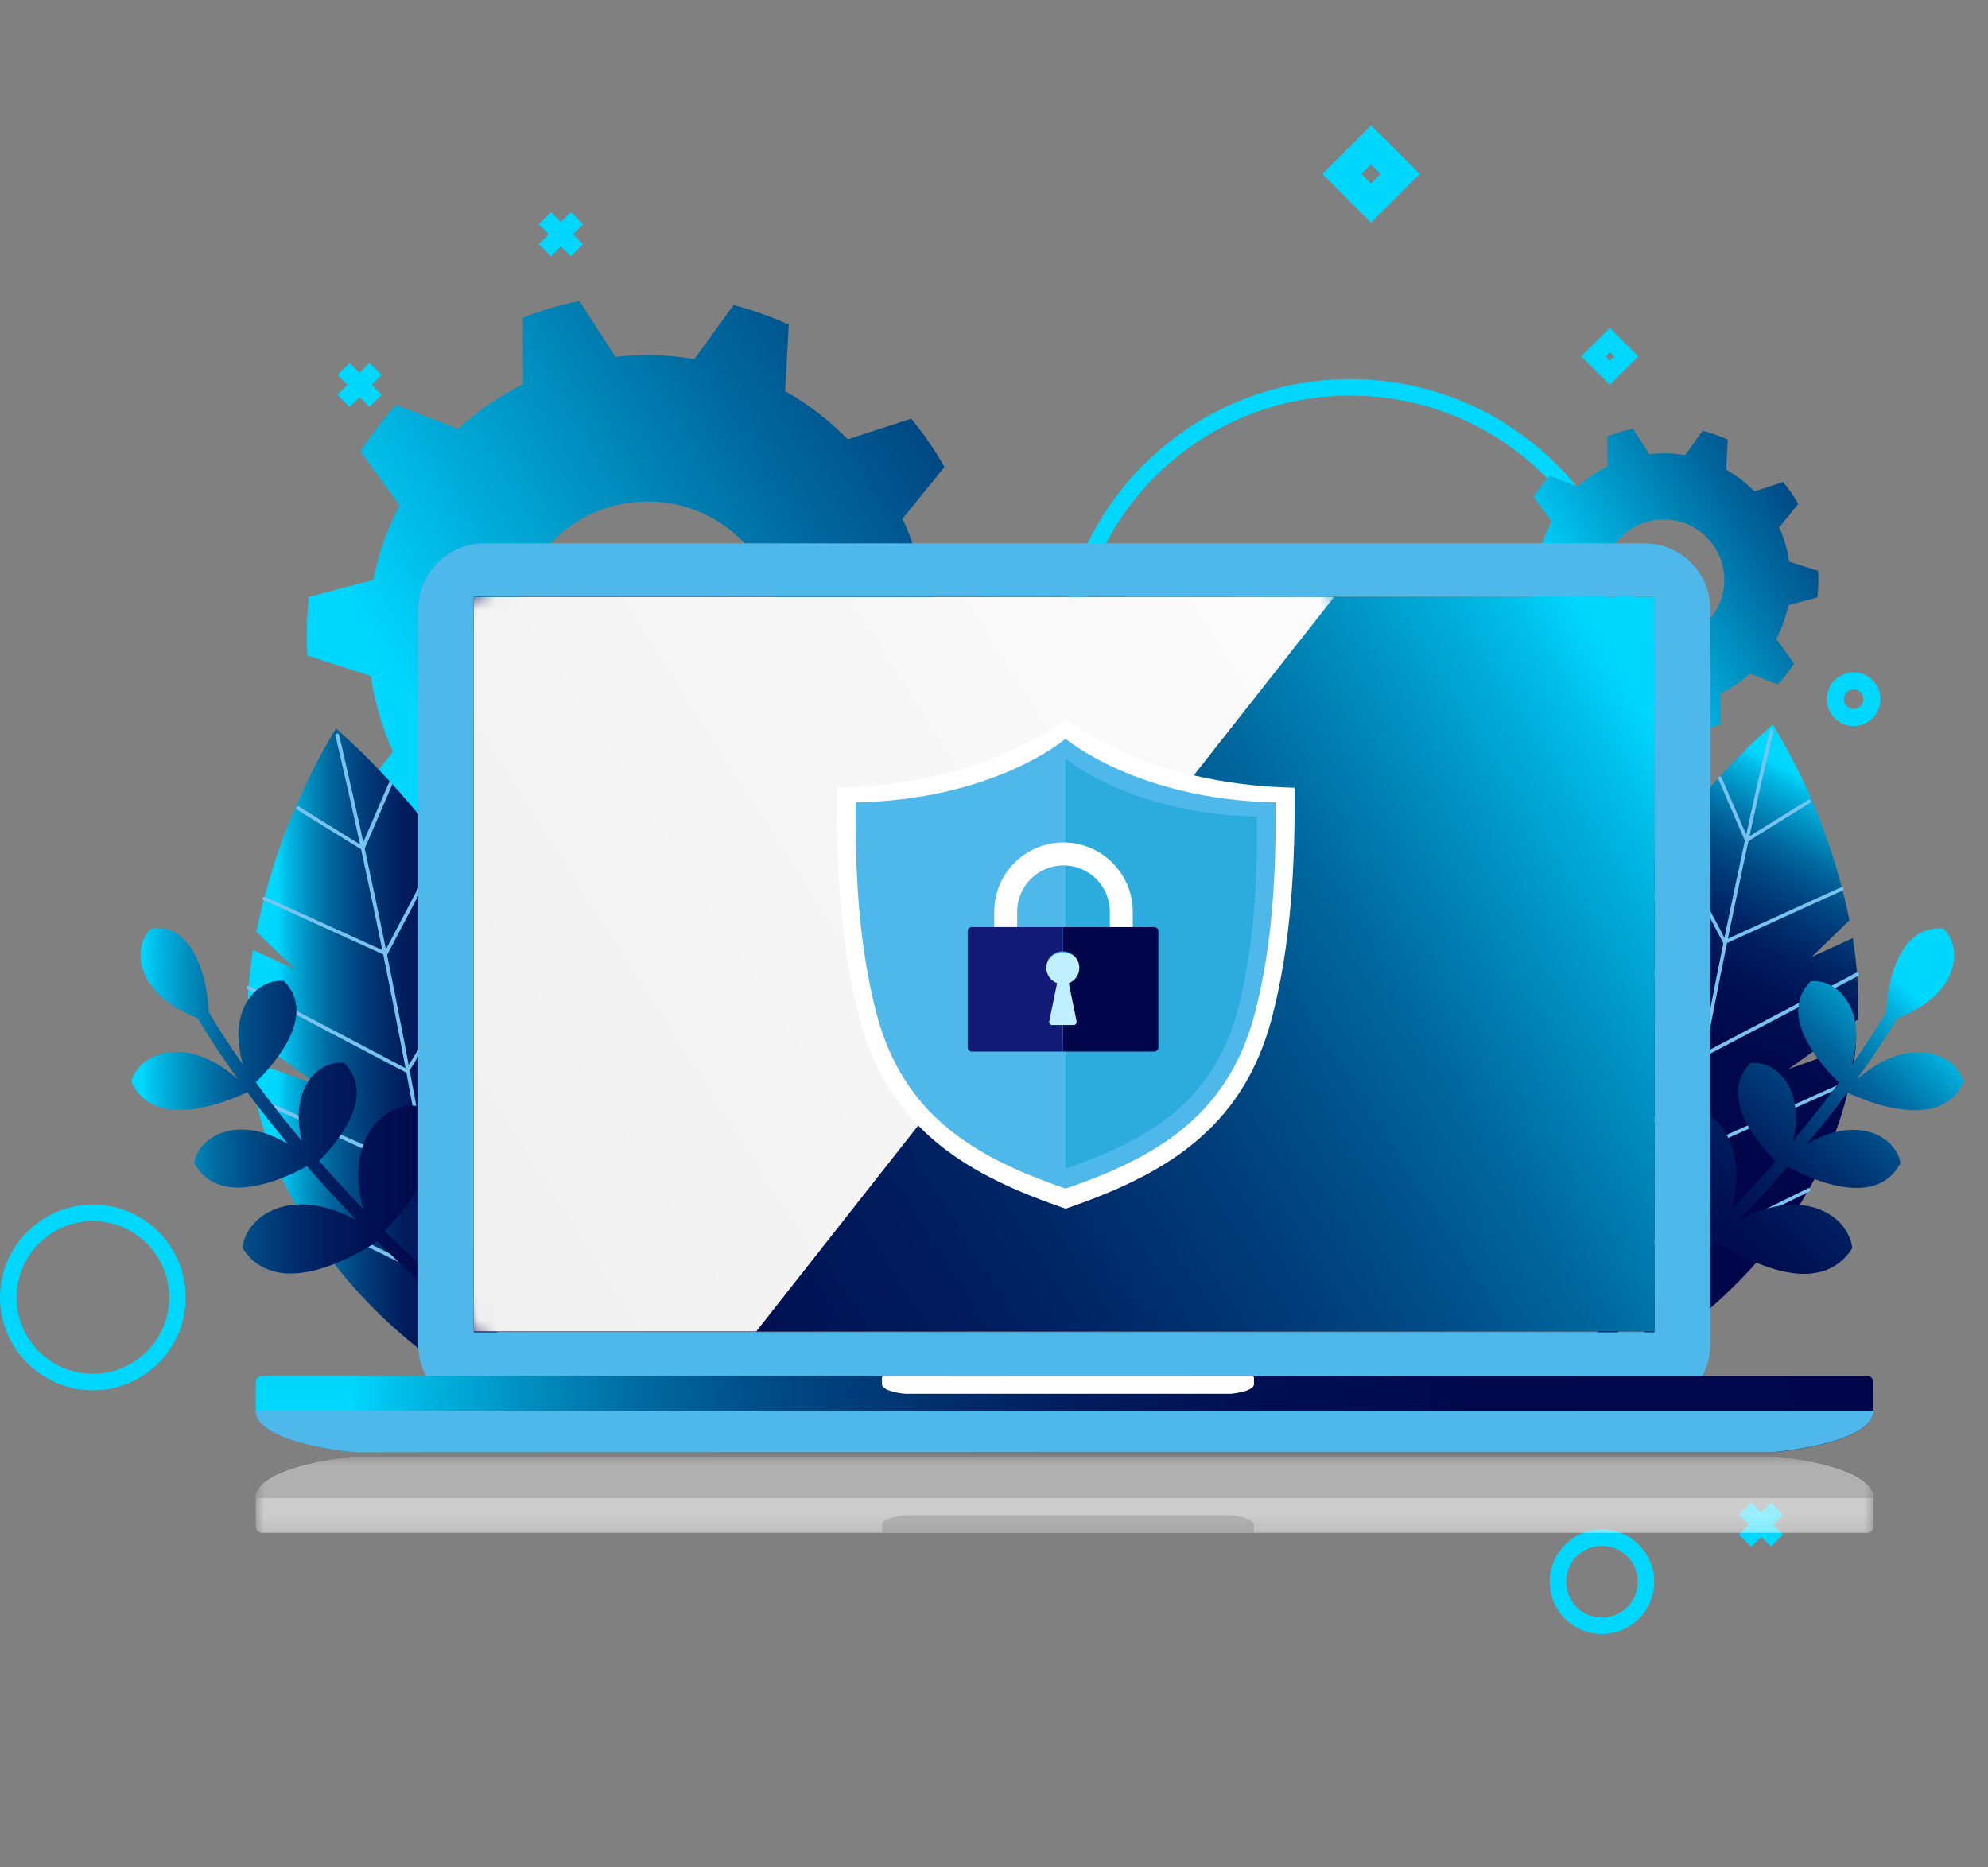 <?xml version="1.0" encoding="UTF-8"?>
<svg id="Layer_2" data-name="Layer 2" xmlns="http://www.w3.org/2000/svg" xmlns:xlink="http://www.w3.org/1999/xlink" viewBox="0 0 120.55 113.24">
  <rect x="0" y="0" width="120.55" height="113.24" fill="#808080" stroke="none"/>
  <defs>
    <style>
      .cls-1, .cls-2, .cls-3, .cls-4, .cls-5, .cls-6, .cls-7, .cls-8, .cls-9, .cls-10, .cls-11, .cls-12, .cls-13, .cls-14, .cls-15, .cls-16, .cls-17, .cls-18, .cls-19, .cls-20, .cls-21, .cls-22, .cls-23 {
        fill: none;
      }

      .cls-2 {
        opacity: .6;
      }

      .cls-24 {
        fill: url(#linear-gradient);
      }

      .cls-3 {
        clip-path: url(#clippath-8);
      }

      .cls-4 {
        clip-path: url(#clippath-7);
      }

      .cls-5 {
        clip-path: url(#clippath-6);
      }

      .cls-6 {
        clip-path: url(#clippath-9);
      }

      .cls-7 {
        clip-path: url(#clippath-5);
      }

      .cls-8 {
        clip-path: url(#clippath-3);
      }

      .cls-9 {
        clip-path: url(#clippath-4);
      }

      .cls-10 {
        clip-path: url(#clippath-2);
      }

      .cls-11 {
        clip-path: url(#clippath-1);
      }

      .cls-12 {
        isolation: isolate;
      }

      .cls-25 {
        fill: #01064a;
      }

      .cls-26 {
        fill: #fff;
      }

      .cls-27 {
        fill: #c0f0ff;
      }

      .cls-28 {
        fill: #d1d1d1;
      }

      .cls-29 {
        fill: #111a75;
      }

      .cls-30 {
        fill: #20b8c4;
      }

      .cls-31 {
        fill: #2cabdd;
      }

      .cls-32 {
        fill: #4eb8eb;
      }

      .cls-33 {
        fill: #79c3f0;
      }

      .cls-13 {
        stroke-width: 1.68px;
      }

      .cls-13, .cls-20, .cls-21 {
        stroke: #00d7ff;
        stroke-miterlimit: 10;
      }

      .cls-14 {
        mask: url(#mask-1);
      }

      .cls-15 {
        clip-path: url(#clippath-12);
      }

      .cls-16 {
        clip-path: url(#clippath-11);
      }

      .cls-17 {
        clip-path: url(#clippath-10);
      }

      .cls-18 {
        opacity: .1;
      }

      .cls-19 {
        mask: url(#mask);
      }

      .cls-20 {
        stroke-width: 1.04px;
      }

      .cls-34 {
        fill: url(#linear-gradient-8);
      }

      .cls-35 {
        fill: url(#linear-gradient-9);
      }

      .cls-36 {
        fill: url(#linear-gradient-3);
      }

      .cls-37 {
        fill: url(#linear-gradient-4);
      }

      .cls-38 {
        fill: url(#linear-gradient-2);
      }

      .cls-39 {
        fill: url(#linear-gradient-6);
      }

      .cls-40 {
        fill: url(#linear-gradient-7);
      }

      .cls-41 {
        fill: url(#linear-gradient-5);
      }

      .cls-42 {
        fill: url(#linear-gradient-10);
      }

      .cls-43 {
        fill: url(#linear-gradient-11);
      }

      .cls-22 {
        clip-path: url(#clippath);
      }

      .cls-23 {
        opacity: .15;
      }
    </style>
    <clipPath id="clippath">
      <path class="cls-1" d="m97.22,35.17c0-2.03,1.64-3.67,3.67-3.67s3.67,1.65,3.67,3.67-1.65,3.67-3.67,3.67-3.67-1.65-3.67-3.67m.25-8.72v1.83c-.65.32-1.25.74-1.79,1.23l-1.7-.66c-.36.4-.69.82-.98,1.28l1.08,1.48c-.33.64-.58,1.32-.73,2.05l-1.76.47c-.04.34-.06.7-.06,1.05,0,.19,0,.37.02.56l1.74.56c.11.73.32,1.43.62,2.08l-1.15,1.42c.27.47.57.91.91,1.33l1.74-.57c.51.52,1.09.96,1.72,1.32l-.1,1.83c.49.22.99.4,1.52.54l1.07-1.48c.42.07.85.11,1.29.11.3,0,.59-.02.88-.05l.99,1.54c.53-.11,1.05-.26,1.54-.46v-1.83c.65-.33,1.25-.74,1.79-1.23l1.7.66c.36-.4.69-.82.98-1.28l-1.08-1.48c.33-.63.58-1.32.73-2.05l1.76-.47c.04-.35.06-.7.06-1.05,0-.19,0-.37-.02-.56l-1.74-.56c-.11-.73-.32-1.43-.61-2.08l1.15-1.42c-.27-.47-.57-.91-.91-1.33l-1.74.57c-.51-.52-1.09-.96-1.72-1.32l.1-1.82c-.48-.22-.99-.4-1.52-.54l-1.07,1.48c-.42-.07-.85-.11-1.29-.11-.3,0-.59.02-.88.05l-.99-1.54c-.53.11-1.05.26-1.54.46"/>
    </clipPath>
    <linearGradient id="linear-gradient" x1="-258.9" y1="1432.37" x2="-257.9" y2="1432.37" gradientTransform="translate(6797.79 37123.19) scale(25.89 -25.89)" gradientUnits="userSpaceOnUse">
      <stop offset="0" stop-color="#00d7ff"/>
      <stop offset=".14" stop-color="#00b2df"/>
      <stop offset=".45" stop-color="#00699f"/>
      <stop offset=".71" stop-color="#003371"/>
      <stop offset=".9" stop-color="#001254"/>
      <stop offset="1" stop-color="#01064a"/>
    </linearGradient>
    <clipPath id="clippath-1">
      <path class="cls-1" d="m31.16,38.52c0-4.48,3.63-8.11,8.11-8.11s8.11,3.63,8.11,8.11-3.63,8.11-8.11,8.11-8.11-3.63-8.11-8.11m.56-19.26v4.04c-1.44.72-2.77,1.63-3.94,2.71l-3.76-1.45c-.8.87-1.53,1.82-2.17,2.82l2.38,3.26c-.73,1.4-1.28,2.92-1.6,4.52l-3.9,1.04c-.08.76-.13,1.54-.13,2.32,0,.41.01.82.04,1.23l3.84,1.24c.24,1.62.7,3.16,1.36,4.6l-2.54,3.13c.59,1.04,1.26,2.02,2.02,2.93l3.84-1.25c1.12,1.14,2.4,2.13,3.8,2.92l-.22,4.03c1.07.49,2.19.89,3.35,1.19l2.37-3.27c.92.16,1.87.24,2.84.24.66,0,1.31-.04,1.95-.11l2.19,3.39c1.18-.24,2.32-.58,3.41-1.01v-4.04c1.44-.72,2.77-1.63,3.94-2.71l3.76,1.45c.8-.87,1.53-1.82,2.17-2.82l-2.38-3.26c.74-1.4,1.28-2.92,1.6-4.52l3.9-1.04c.08-.76.13-1.54.13-2.32,0-.41-.01-.83-.04-1.23l-3.84-1.24c-.24-1.62-.7-3.16-1.36-4.6l2.54-3.13c-.59-1.04-1.26-2.02-2.02-2.93l-3.84,1.25c-1.12-1.14-2.4-2.13-3.8-2.92l.22-4.03c-1.07-.49-2.19-.89-3.35-1.19l-2.37,3.27c-.92-.15-1.87-.24-2.84-.24-.66,0-1.31.04-1.95.11l-2.19-3.39c-1.18.24-2.32.58-3.41,1.01"/>
    </clipPath>
    <linearGradient id="linear-gradient-2" y1="1432.37" y2="1432.37" gradientTransform="translate(14825.71 81926.24) scale(57.17 -57.17)" xlink:href="#linear-gradient"/>
    <clipPath id="clippath-2">
      <path class="cls-1" d="m99.97,52.65l.55,2.05-1.32-.8c-1.9,3.29-3.34,7.26-3.22,11.64.31,11.4,4.43,16.23,4.43,16.23,0,0,10.8-6.2,12.14-18.4l-4.09,1.46,4.2-3.01c.06-1.55-.03-3.2-.31-4.93l-2.49,1.14,2.29-2.22c-.71-3.48-2.11-7.7-4.65-11.88,0,0-4.23,3.58-7.53,8.71"/>
    </clipPath>
    <linearGradient id="linear-gradient-3" x1="-258.9" y1="1432.36" x2="-257.9" y2="1432.36" gradientTransform="translate(-5900.26 -33257.38) rotate(-180) scale(23.26 -23.26)" gradientUnits="userSpaceOnUse">
      <stop offset="0" stop-color="#00d7ff"/>
      <stop offset=".05" stop-color="#00d7ff"/>
      <stop offset=".09" stop-color="#00b7e3"/>
      <stop offset=".16" stop-color="#008ebf"/>
      <stop offset=".23" stop-color="#00699f"/>
      <stop offset=".31" stop-color="#004a85"/>
      <stop offset=".4" stop-color="#00316f"/>
      <stop offset=".49" stop-color="#001d5e"/>
      <stop offset=".6" stop-color="#001052"/>
      <stop offset=".74" stop-color="#00084c"/>
      <stop offset="1" stop-color="#01064a"/>
    </linearGradient>
    <clipPath id="clippath-3">
      <path class="cls-1" d="m114.48,60.3c-.04.23-.06.46-.08.66-.02.16-.02.31-.04.44-.35.6-1.04,1.7-2.07,3.18.36-1.24.35-2.27.09-3.07-.07-.21-.14-.41-.24-.58-.53-1.01-1.46-1.52-2.34-1.42-.79.79-.88,1.73-.64,2.62.05.2.12.4.21.59.54,1.29,1.63,2.44,2.14,2.93-.77,1.05-1.7,2.25-2.79,3.55.74-3.06-.91-4.8-2.42-4.74-.05,0-.1,0-.15.01-.07.07-.14.15-.2.22-1.62,2.01.69,4.7,1.72,5.73l-.03.03c-.8.92-1.69,1.88-2.64,2.88.76-2.84-.08-4.82-1.34-5.71-.3-.22-.62-.38-.96-.46-.29-.08-.58-.11-.87-.08-.02,0-.04,0-.06,0-.05.05-.1.1-.14.16-.02.02-.03.03-.05.05-.42.48-.64,1-.73,1.53-.36,2.14,1.54,4.48,2.66,5.65.07.07.12.13.18.19-1.06,1.05-2.2,2.13-3.42,3.22-.24.22-.49.44-.74.66-1.09.96-2.26,1.93-3.49,2.91-.79.63-1.6,1.26-2.44,1.89l.61.51c.67-.5,1.32-1,1.95-1.5,1.61-1.27,3.1-2.52,4.48-3.76.25-.23.5-.45.75-.68.97-.89,1.89-1.76,2.75-2.61,1.3.86,6.09,3.69,8.18.39-.19-1.55-1.87-2.94-4.37-2.57-.78.11-1.62.39-2.53.88,1.09-1.13,2.09-2.22,2.99-3.26.3.17.77.41,1.32.64,1.75.72,4.37,1.32,5.52-.85-.03-.13-.06-.26-.11-.38-.46-1.15-1.92-1.98-3.87-1.49-.54.13-1.11.37-1.71.73.94-1.14,1.76-2.19,2.46-3.14.2.09.57.26,1.04.44,1.75.65,4.91,1.41,6-1.09-.14-.49-.46-.94-.93-1.26-1.19-.83-3.29-.86-5.55,1.14,1.26-1.76,2.07-3.06,2.46-3.72,1.16-.44,1.99-1.02,2.54-1.64.26-.29.46-.59.6-.88.56-1.16.33-2.32-.37-2.95-.06,0-.12,0-.17,0-2.16,0-2.91,2.35-3.17,4.03"/>
    </clipPath>
    <linearGradient id="linear-gradient-4" y1="1432.33" y2="1432.33" gradientTransform="translate(-7966.03 -44674.51) rotate(180) scale(31.24 -31.24)" xlink:href="#linear-gradient-3"/>
    <clipPath id="clippath-4">
      <path class="cls-1" d="m15.54,56.49l2.38,2.3-2.58-1.18c-.29,1.8-.39,3.5-.32,5.11l4.36,3.13-4.24-1.52c1.38,12.65,12.58,19.08,12.58,19.08,0,0,4.27-5.02,4.6-16.83.12-4.54-1.37-8.65-3.34-12.07l-1.37.83.57-2.13c-3.42-5.32-7.81-9.03-7.81-9.03-2.63,4.32-4.08,8.7-4.82,12.31"/>
    </clipPath>
    <linearGradient id="linear-gradient-5" y1="1432.37" y2="1432.37" gradientTransform="translate(4500.17 24877.89) scale(17.32 -17.32)" xlink:href="#linear-gradient-3"/>
    <clipPath id="clippath-5">
      <path class="cls-1" d="m9.21,56.27c-.7.63-.93,1.8-.37,2.95.14.3.34.59.6.88.55.62,1.38,1.2,2.54,1.64.39.66,1.19,1.96,2.46,3.72-2.26-2-4.36-1.97-5.55-1.14-.46.32-.79.77-.93,1.26,1.09,2.5,4.26,1.74,6,1.09.47-.18.85-.34,1.04-.44.7.95,1.52,2,2.46,3.14-.6-.36-1.17-.6-1.71-.73-1.95-.49-3.42.35-3.87,1.49-.05.13-.09.25-.11.38,1.16,2.17,3.78,1.56,5.52.85.56-.23,1.02-.47,1.32-.64.9,1.03,1.9,2.13,2.99,3.26-.91-.49-1.75-.77-2.53-.88-2.49-.37-4.18,1.02-4.37,2.57,2.09,3.3,6.88.47,8.18-.39.86.85,1.77,1.72,2.75,2.61.24.23.49.45.75.68,1.38,1.24,2.87,2.49,4.48,3.76.63.5,1.28,1,1.95,1.5l.61-.51c-.84-.63-1.66-1.26-2.44-1.89-1.23-.98-2.39-1.95-3.49-2.91-.25-.22-.5-.44-.74-.66-1.22-1.1-2.36-2.17-3.42-3.22.06-.06.12-.12.18-.19,1.12-1.17,3.02-3.51,2.66-5.65-.09-.53-.32-1.04-.73-1.53-.02-.02-.03-.04-.05-.05-.04-.06-.09-.11-.14-.16-.02,0-.04,0-.06,0-.29-.03-.58,0-.87.08-.34.08-.67.23-.96.46-1.26.89-2.11,2.87-1.34,5.71-.96-1-1.84-1.96-2.64-2.88l-.03-.03c1.03-1.03,3.34-3.73,1.72-5.73-.06-.07-.13-.15-.2-.22-.05,0-.1-.01-.15-.01-1.52-.05-3.17,1.69-2.42,4.74-1.09-1.3-2.02-2.49-2.79-3.55.51-.49,1.6-1.64,2.14-2.93.09-.2.15-.39.21-.59.24-.89.15-1.82-.64-2.62-.87-.1-1.81.41-2.34,1.42-.09.18-.17.37-.24.58-.25.8-.27,1.83.09,3.07-1.04-1.47-1.72-2.58-2.07-3.18-.01-.13-.02-.28-.03-.44-.02-.2-.05-.43-.08-.66-.26-1.69-1.01-4.03-3.17-4.03-.06,0-.12,0-.18,0"/>
    </clipPath>
    <linearGradient id="linear-gradient-6" x1="-258.9" y1="1432.37" x2="-257.9" y2="1432.37" gradientTransform="translate(6601.53 36548.73) scale(25.47 -25.47)" xlink:href="#linear-gradient-3"/>
    <clipPath id="clippath-6">
      <rect class="cls-1" x="28.73" y="36.19" width="71.6" height="44.56"/>
    </clipPath>
    <linearGradient id="linear-gradient-7" y1="1432.37" y2="1432.37" gradientTransform="translate(-30579.01 -169721.86) rotate(-180) scale(118.53 -118.53)" xlink:href="#linear-gradient-3"/>
    <clipPath id="clippath-7">
      <polygon class="cls-1" points="28.73 36.19 28.73 80.75 45.86 80.75 80.92 36.19 28.73 36.19"/>
    </clipPath>
    <linearGradient id="linear-gradient-8" x1="-258.9" y1="1432.45" x2="-257.9" y2="1432.45" gradientTransform="translate(-30580.58 -169731.7) rotate(-180) scale(118.53 -118.53)" gradientUnits="userSpaceOnUse">
      <stop offset="0" stop-color="#333"/>
      <stop offset="1" stop-color="#000"/>
    </linearGradient>
    <mask id="mask" x="8.5" y="12.5" width="92.64" height="91.93" maskUnits="userSpaceOnUse">
      <rect class="cls-34" x="20.84" y="25.64" width="67.97" height="65.66" transform="translate(-22.86 38.74) rotate(-32.6)"/>
    </mask>
    <linearGradient id="linear-gradient-9" x1="-258.9" y1="1432.45" x2="-257.9" y2="1432.45" gradientTransform="translate(-30580.58 -169731.71) rotate(-180) scale(118.53 -118.53)" gradientUnits="userSpaceOnUse">
      <stop offset="0" stop-color="#fff"/>
      <stop offset="1" stop-color="#ebeaea"/>
    </linearGradient>
    <clipPath id="clippath-8">
      <path class="cls-1" d="m64.59,83.44H15.88c-.2,0-.37.17-.37.37v1.9c.32,1.48,3.87,2.14,6.07,2.36h85.95c2.2-.21,5.75-.87,6.07-2.36v-1.9c0-.2-.17-.37-.37-.37h-48.66Z"/>
    </clipPath>
    <linearGradient id="linear-gradient-10" x1="-258.9" y1="1432.37" x2="-257.9" y2="1432.37" gradientTransform="translate(25414.66 140605.8) scale(98.1 -98.1)" xlink:href="#linear-gradient-3"/>
    <clipPath id="clippath-9">
      <rect class="cls-1" x="15.51" y="88.34" width="98.1" height="4.62"/>
    </clipPath>
    <linearGradient id="linear-gradient-11" x1="-258.9" y1="1432.37" x2="-257.9" y2="1432.37" gradientTransform="translate(18599.31 -3248.68) rotate(-90) scale(12.94 -12.94)" gradientUnits="userSpaceOnUse">
      <stop offset="0" stop-color="#000"/>
      <stop offset=".5" stop-color="#000"/>
      <stop offset=".6" stop-color="#020202"/>
      <stop offset=".67" stop-color="#0b0b0b"/>
      <stop offset=".73" stop-color="#1a1a1a"/>
      <stop offset=".78" stop-color="#2f2f2f"/>
      <stop offset=".83" stop-color="#4a4a4a"/>
      <stop offset=".87" stop-color="#6c6c6c"/>
      <stop offset=".91" stop-color="#949494"/>
      <stop offset=".96" stop-color="#c2c2c2"/>
      <stop offset=".99" stop-color="#f5f5f5"/>
      <stop offset="1" stop-color="#fff"/>
    </linearGradient>
    <mask id="mask-1" x="10.52" y="88.34" width="108.2" height="13.11" maskUnits="userSpaceOnUse">
      <g>
        <rect x="15.51" y="88.34" width="98.1" height="4.62"/>
        <g class="cls-12">
          <g class="cls-6">
            <rect class="cls-43" x="10.52" y="88.34" width="108.2" height="13.11"/>
          </g>
        </g>
      </g>
    </mask>
    <clipPath id="clippath-10">
      <rect class="cls-1" x="15.51" y="88.34" width="98.1" height="4.62"/>
    </clipPath>
    <clipPath id="clippath-11">
      <rect class="cls-1" x="49.57" y="44.83" width="29.98" height="29.66"/>
    </clipPath>
    <clipPath id="clippath-12">
      <rect class="cls-1" x="59.38" y="51.76" width="11.56" height="12.69"/>
    </clipPath>
  </defs>
  <g id="Layer_1-2" data-name="Layer 1">
    <g>
      <g>
        <path class="cls-20" d="m113.51,42.4c0,.61-.5,1.11-1.11,1.11s-1.11-.5-1.11-1.11.5-1.11,1.11-1.11,1.11.5,1.11,1.11Z"/>
        <path class="cls-21" d="m99.1,40.71c0,9.51-7.71,17.22-17.22,17.22s-17.22-7.71-17.22-17.22,7.71-17.22,17.22-17.22,17.22,7.71,17.22,17.22Z"/>
        <rect class="cls-20" x="96.92" y="20.91" width="1.4" height="1.4" transform="translate(13.31 75.36) rotate(-45)"/>
        <rect class="cls-13" x="81.89" y="9.3" width="2.5" height="2.5" transform="translate(16.89 61.88) rotate(-45)"/>
        <line class="cls-20" x1="33.04" y1="13.23" x2="34.98" y2="15.18"/>
        <line class="cls-20" x1="34.98" y1="13.23" x2="33.04" y2="15.18"/>
        <line class="cls-20" x1="105.82" y1="91.48" x2="107.76" y2="93.43"/>
        <line class="cls-20" x1="107.76" y1="91.48" x2="105.82" y2="93.43"/>
        <line class="cls-20" x1="20.83" y1="22.37" x2="22.77" y2="24.31"/>
        <line class="cls-20" x1="22.77" y1="22.37" x2="20.83" y2="24.31"/>
        <path class="cls-21" d="m10.76,78.68c0,2.83-2.3,5.13-5.13,5.13s-5.13-2.3-5.13-5.13,2.3-5.13,5.13-5.13,5.13,2.3,5.13,5.13Z"/>
        <path class="cls-21" d="m99.81,95.92c0,1.47-1.19,2.67-2.67,2.67s-2.67-1.19-2.67-2.67,1.19-2.67,2.67-2.67,2.67,1.2,2.67,2.67Z"/>
      </g>
      <g class="cls-22">
        <rect class="cls-24" x="88.14" y="22.48" width="25.51" height="25.38" transform="translate(-3.7 56.99) rotate(-31)"/>
      </g>
      <g class="cls-11">
        <rect class="cls-38" x="11.1" y="10.5" width="56.33" height="56.04" transform="translate(-14.23 25.73) rotate(-31)"/>
      </g>
      <g class="cls-10">
        <rect class="cls-36" x="83.65" y="46.41" width="41.29" height="32.91" transform="translate(-.79 124.38) rotate(-61.43)"/>
      </g>
      <g>
        <path class="cls-33" d="m100.46,81.88s.06-.05.06-.08c2.2-17.28,6.95-37.23,7-37.43.01-.06-.02-.12-.08-.13-.06-.01-.12.02-.13.08-.05.2-4.8,20.16-7,37.45,0,.06.04.11.09.12.02,0,.04,0,.06,0"/>
        <path class="cls-33" d="m105.87,51.1l3.89-2.41c.05-.03.07-.1.03-.15-.03-.05-.1-.07-.15-.03l-3.68,2.28-1.56-3.63c-.02-.05-.09-.08-.14-.06-.06.03-.08.09-.06.14l1.66,3.86Z"/>
        <path class="cls-33" d="m111.73,54c.05-.02.08-.09.05-.14-.02-.05-.09-.08-.14-.05l-7.01,3.18-3.28-6.24c-.03-.05-.09-.07-.15-.05-.05.03-.07.09-.04.15l3.38,6.42,7.19-3.27Z"/>
        <path class="cls-33" d="m103.28,64.12l9.38-4.93c.05-.03.07-.09.05-.15-.03-.05-.09-.07-.15-.05l-9.2,4.84-5.02-8.19c-.03-.05-.1-.07-.15-.04-.05.03-.07.1-.04.15l5.12,8.36Z"/>
        <path class="cls-33" d="m112.24,65.67c.05-.02.08-.09.05-.14-.02-.05-.09-.08-.14-.05l-9.94,4.46-6.06-6.96s-.11-.05-.15-.01c-.05.04-.05.11-.01.15l6.16,7.08,10.08-4.53h0"/>
        <path class="cls-33" d="m101.11,76.49l8.62-4.24c.05-.03.08-.09.05-.14-.03-.05-.09-.08-.14-.05l-8.47,4.17-4.72-5.92s-.11-.05-.15-.02c-.05.04-.05.1-.02.15l4.83,6.05Z"/>
      </g>
      <g class="cls-8">
        <rect class="cls-37" x="87.57" y="51.35" width="37.54" height="37.42" transform="translate(-17.23 100.84) rotate(-47.37)"/>
      </g>
      <g class="cls-9">
        <rect class="cls-41" x="14.95" y="44.18" width="17.48" height="39.23"/>
      </g>
      <g>
        <path class="cls-33" d="m27.67,83.51s-.06-.05-.07-.09c-2.28-17.92-7.21-38.6-7.26-38.81-.01-.06.02-.12.08-.13.06-.01.12.02.14.08.05.21,4.98,20.9,7.26,38.83,0,.06-.04.12-.1.12-.02,0-.04,0-.06,0"/>
        <path class="cls-33" d="m22.05,51.6l-4.04-2.5c-.05-.03-.07-.1-.04-.15.03-.05.1-.07.15-.04l3.82,2.37,1.62-3.76c.02-.06.09-.08.15-.06.06.03.08.09.06.15l-1.72,4Z"/>
        <path class="cls-33" d="m15.98,54.6c-.06-.03-.08-.09-.06-.15.02-.06.09-.08.15-.06l7.27,3.3,3.4-6.47c.03-.05.1-.07.15-.05.05.03.08.1.05.15l-3.5,6.65-7.46-3.39Z"/>
        <path class="cls-33" d="m24.73,65.1l-9.72-5.11c-.05-.03-.07-.1-.05-.15.03-.06.1-.08.15-.05l9.54,5.02,5.2-8.5c.03-.05.1-.07.15-.04.05.03.07.1.04.15l-5.31,8.67Z"/>
        <path class="cls-33" d="m15.45,66.71c-.06-.03-.08-.09-.06-.15.03-.06.09-.08.15-.06l10.3,4.63,6.28-7.22s.11-.05.16,0c.05.04.05.11.01.16l-6.39,7.34-10.45-4.7h0"/>
        <path class="cls-33" d="m26.99,77.92l-8.94-4.4c-.06-.03-.08-.1-.05-.15.03-.06.1-.08.15-.05l8.78,4.32,4.89-6.14s.11-.06.16-.02c.05.04.06.11.02.16l-5,6.28Z"/>
      </g>
      <g class="cls-7">
        <rect class="cls-39" x="7.97" y="56.27" width="25.47" height="27.58"/>
      </g>
      <path class="cls-32" d="m99.72,32.95H29.36c-2.21,0-4,1.79-4,4v44.59c0,2.21,1.79,4,4,4h70.35c2.21,0,4-1.79,4-4v-44.59c0-2.21-1.79-4-4-4m.61,47.84H28.75v-44.61h71.57v44.61Z"/>
      <g class="cls-5">
        <rect class="cls-40" x="22.36" y="20.41" width="84.33" height="76.11" transform="translate(-21.33 43.97) rotate(-32.6)"/>
      </g>
      <g class="cls-4">
        <g class="cls-19">
          <rect class="cls-35" x="20.84" y="25.64" width="67.97" height="65.66" transform="translate(-22.86 38.74) rotate(-32.6)"/>
        </g>
      </g>
      <path class="cls-30" d="m68.09,58.96c0,1.14-.68,2.06-1.51,2.06s-1.51-.92-1.51-2.06.68-2.06,1.51-2.06,1.51.92,1.51,2.06"/>
      <g class="cls-3">
        <rect class="cls-42" x="15.51" y="83.44" width="98.1" height="4.62"/>
      </g>
      <g>
        <path class="cls-32" d="m21.59,88.06h85.95c2.2-.21,5.75-.87,6.07-2.36v-.15H15.51v.15c.32,1.48,3.87,2.14,6.07,2.36"/>
        <path class="cls-26" d="m75.94,83.44h-22.38s-.08.04-.08.09v.44c.07.35.89.5,1.4.55h19.76c.51-.05,1.32-.2,1.4-.55v-.44s-.04-.09-.08-.09"/>
        <g class="cls-14">
          <g class="cls-2">
            <g class="cls-17">
              <path class="cls-26" d="m113.25,92.96H15.88c-.2,0-.37-.17-.37-.37v-1.9c.32-1.48,3.87-2.14,6.07-2.36h85.95c2.2.21,5.75.87,6.07,2.36v1.9c0,.2-.17.37-.37.37"/>
              <path class="cls-28" d="m21.59,88.34h85.95c2.2.21,5.75.87,6.07,2.36v.15H15.51v-.15c.32-1.48,3.87-2.14,6.07-2.36"/>
              <path class="cls-28" d="m75.94,92.96h-22.38s-.08-.04-.08-.08v-.44c.07-.35.89-.5,1.4-.55h19.76c.51.05,1.32.2,1.4.55v.44s-.04.08-.08.08"/>
            </g>
          </g>
        </g>
        <g class="cls-18">
          <g class="cls-16">
            <path d="m79.55,49.04c-9.59-.18-14.93-4.2-14.94-4.2,0,0-5.45,4.02-15.04,4.2-.04,4.61.48,9.18,1.79,13.91,1.92,6.9,7.2,9.56,13.25,11.55,6.05-1.99,11.45-4.74,13.33-11.65,1.21-4.46,1.65-9.2,1.61-13.8"/>
          </g>
        </g>
        <path class="cls-26" d="m78.5,47.77c-9.18-.18-13.88-4.21-13.88-4.21,0,0-4.7,4.03-13.88,4.21-.04,4.62.2,9.44,1.36,13.91,1.8,6.93,6.73,9.63,12.52,11.62,5.79-2,10.72-4.69,12.52-11.62,1.16-4.48,1.4-9.29,1.36-13.91"/>
        <path class="cls-32" d="m77.35,48.66c-8.42-.17-12.73-3.86-12.73-3.86,0,0-4.31,3.7-12.73,3.86-.04,4.24.18,8.65,1.25,12.76,1.65,6.36,6.17,8.83,11.48,10.66,5.31-1.83,9.83-4.3,11.48-10.66,1.07-4.11,1.29-8.52,1.25-12.76"/>
        <path class="cls-31" d="m76.22,49.52c-7.67-.15-11.6-3.52-11.61-3.52v24.87c4.84-1.67,8.96-3.92,10.47-9.72.97-3.74,1.17-7.77,1.14-11.63"/>
        <path class="cls-30" d="m65.75,59.51c0,.85-.51,1.54-1.13,1.54s-1.13-.69-1.13-1.54.51-1.54,1.13-1.54,1.13.69,1.13,1.54"/>
        <path class="cls-27" d="m64.46,63.2h0c-.75,0-1.36-.61-1.36-1.36v-2.69c0-.75.61-1.36,1.36-1.36s1.36.61,1.36,1.36v2.69c0,.75-.61,1.36-1.36,1.36"/>
        <g class="cls-23">
          <g class="cls-15">
            <path d="m70.69,56.89h-1.33v-.93c0-2.31-1.88-4.2-4.2-4.2s-4.2,1.88-4.2,4.2v.93h-1.33c-.14,0-.25.11-.25.25v7.05c0,.14.11.25.25.25h11.06c.14,0,.25-.11.25-.25v-7.05c0-.14-.11-.25-.25-.25m-8.34,0v-.93c0-1.55,1.26-2.81,2.81-2.81s2.81,1.26,2.81,2.81v.93h-5.62Zm3.63,5.7c.03.12-.06.25-.16.25h-1.31c-.11,0-.19-.12-.16-.25l.47-2.3c-.44-.16-.73-.62-.63-1.14.08-.39.4-.7.79-.77.63-.11,1.18.37,1.18.98,0,.43-.27.79-.64.93l.47,2.3Z"/>
          </g>
        </g>
        <path class="cls-26" d="m61.68,58.03v-2.74c0-1.55,1.26-2.81,2.81-2.81s2.81,1.26,2.81,2.81v2.74h1.39v-2.74c0-2.31-1.88-4.2-4.2-4.2s-4.2,1.88-4.2,4.2v2.74h1.39Z"/>
        <path class="cls-25" d="m69.99,56.22h-5.52v1.48c.54,0,.98.45.98.99,0,.43-.27.79-.64.93l.47,2.3c.02.12-.05.24-.16.24h-.65v1.61h5.52c.14,0,.25-.11.25-.25v-7.05c0-.14-.11-.25-.25-.25"/>
        <path class="cls-29" d="m64.45,62.16h-.66c-.11,0-.19-.12-.16-.24l.47-2.3c-.44-.16-.73-.62-.63-1.14.08-.39.4-.7.79-.77.07-.01.13-.02.2-.01v-1.48h-5.53c-.14,0-.25.11-.25.25v7.05c0,.14.11.25.25.25h5.53v-1.61h0Z"/>
      </g>
    </g>
  </g>
</svg>